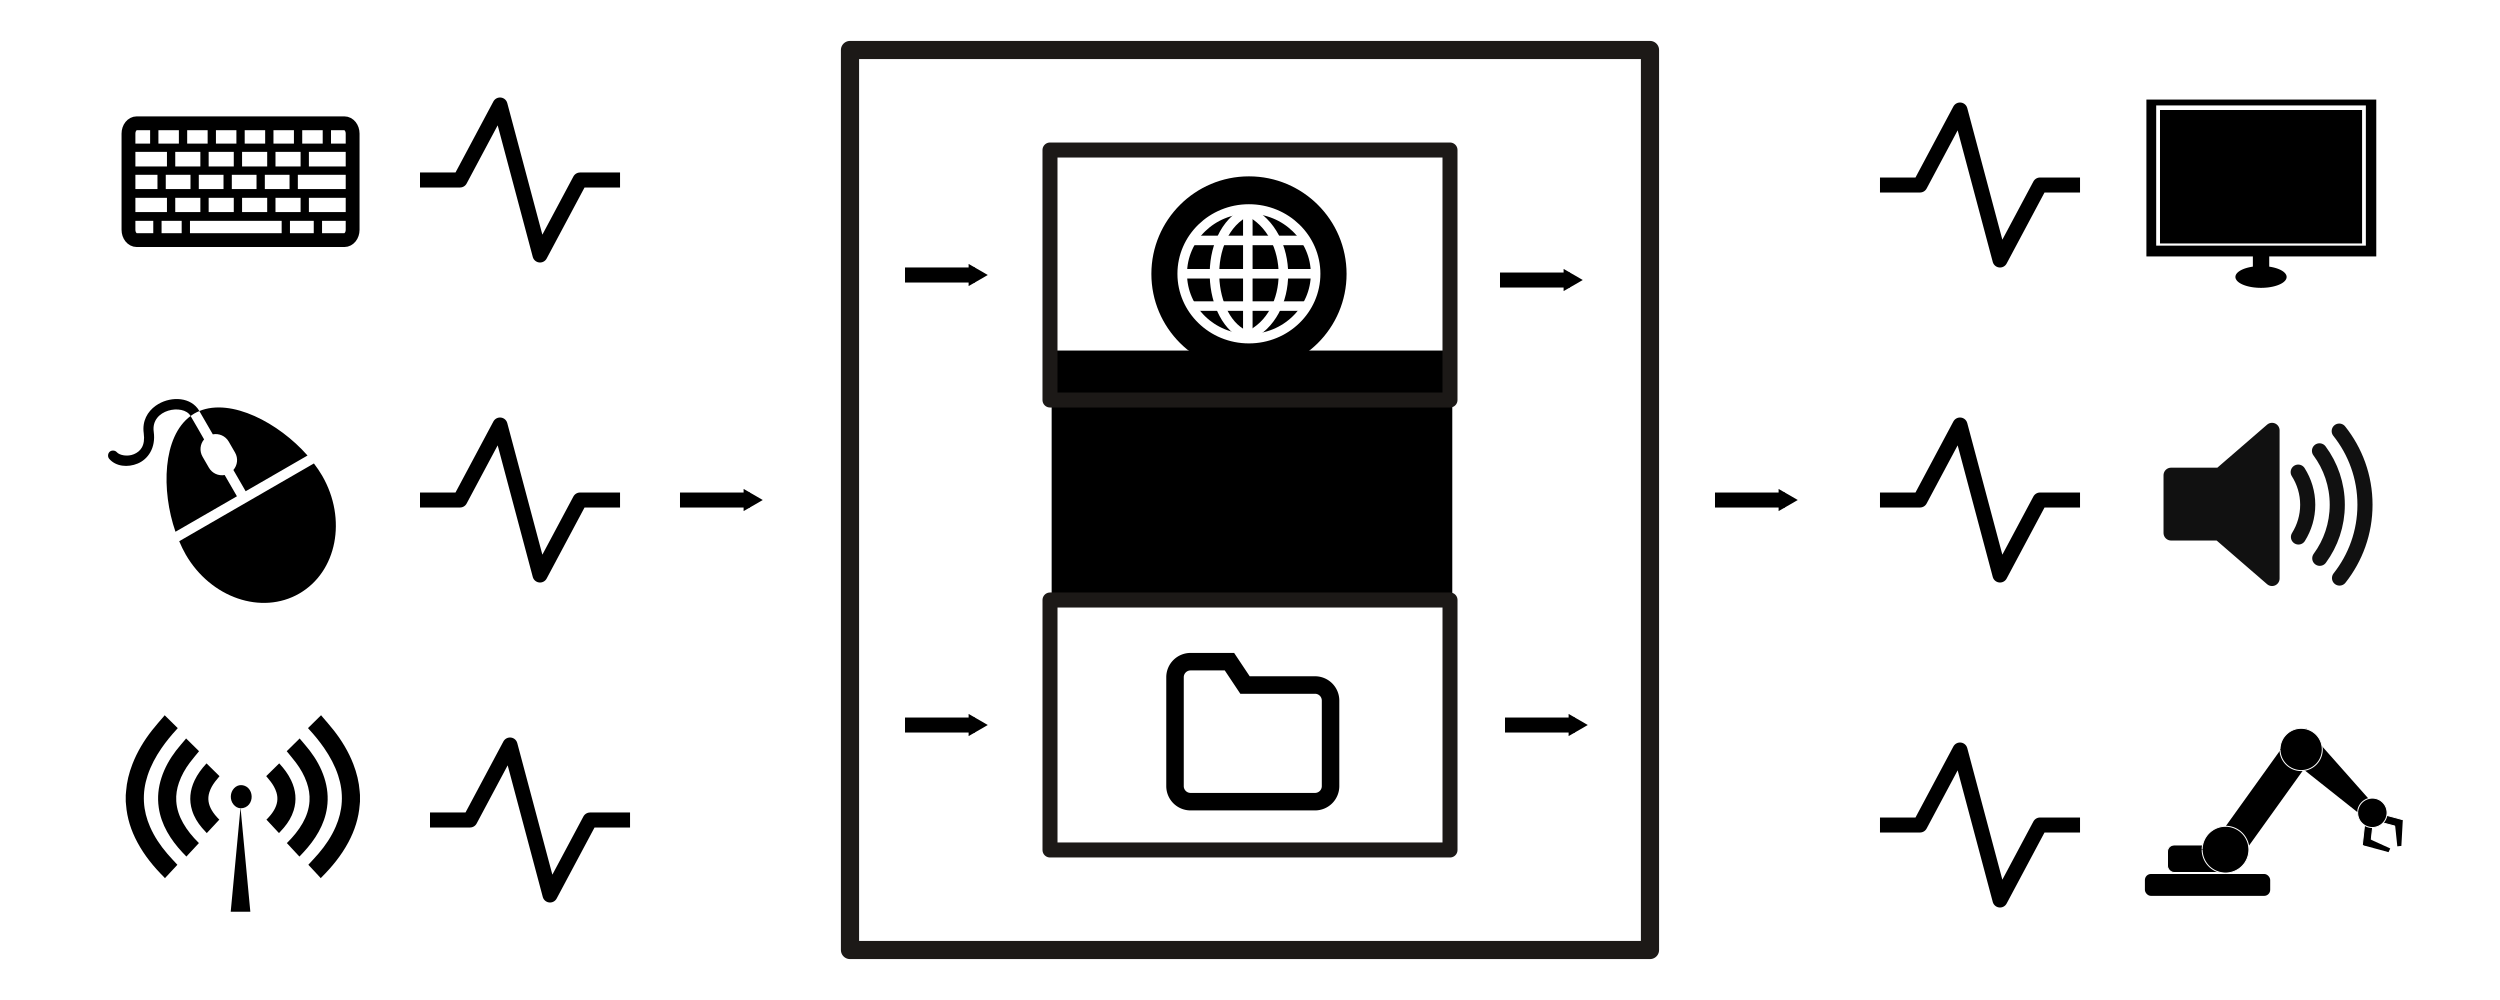<?xml version="1.0" encoding="UTF-8" standalone="no"?>
<!-- Created with Inkscape (http://www.inkscape.org/) -->

<svg
   xmlns:dc="http://purl.org/dc/elements/1.1/"
   xmlns:cc="http://creativecommons.org/ns#"
   xmlns:rdf="http://www.w3.org/1999/02/22-rdf-syntax-ns#"
   xmlns:svg="http://www.w3.org/2000/svg"
   xmlns="http://www.w3.org/2000/svg"
   xmlns:sodipodi="http://sodipodi.sourceforge.net/DTD/sodipodi-0.dtd"
   xmlns:inkscape="http://www.inkscape.org/namespaces/inkscape"
   width="500"
   height="200"
   viewBox="0 0 132.292 52.917"
   version="1.1"
   id="svg8"
   inkscape:version="0.92.5 (2060ec1f9f, 2020-04-08)"
   sodipodi:docname="hp-io2.svg">
  <defs
     id="defs2">
    <marker
       inkscape:isstock="true"
       style="overflow:visible"
       id="marker8096"
       refX="0.0"
       refY="0.0"
       orient="auto"
       inkscape:stockid="TriangleOutM">
      <path
         transform="scale(0.4)"
         style="fill-rule:evenodd;stroke:#000000;stroke-width:1pt;stroke-opacity:1;fill:#000000;fill-opacity:1"
         d="M 5.77,0.0 L -2.88,5.0 L -2.88,-5.0 L 5.77,0.0 z "
         id="path8094" />
    </marker>
    <marker
       inkscape:stockid="Arrow2Mend"
       orient="auto"
       refY="0.0"
       refX="0.0"
       id="marker7880"
       style="overflow:visible;"
       inkscape:isstock="true">
      <path
         id="path7878"
         style="fill-rule:evenodd;stroke-width:0.625;stroke-linejoin:round;stroke:#000000;stroke-opacity:1;fill:#000000;fill-opacity:1"
         d="M 8.719,4.034 L -2.207,0.016 L 8.719,-4.002 C 6.973,-1.63 6.983,1.616 8.719,4.034 z "
         transform="scale(0.6) rotate(180) translate(0,0)" />
    </marker>
    <marker
       inkscape:isstock="true"
       style="overflow:visible"
       id="marker7820"
       refX="0.0"
       refY="0.0"
       orient="auto"
       inkscape:stockid="TriangleInM">
      <path
         transform="scale(-0.4)"
         style="fill-rule:evenodd;stroke:#000000;stroke-width:1pt;stroke-opacity:1;fill:#000000;fill-opacity:1"
         d="M 5.77,0.0 L -2.88,5.0 L -2.88,-5.0 L 5.77,0.0 z "
         id="path7818" />
    </marker>
    <marker
       inkscape:isstock="true"
       style="overflow:visible"
       id="marker7754"
       refX="0.0"
       refY="0.0"
       orient="auto"
       inkscape:stockid="TriangleInM">
      <path
         transform="scale(-0.4)"
         style="fill-rule:evenodd;stroke:#000000;stroke-width:1pt;stroke-opacity:1;fill:#000000;fill-opacity:1"
         d="M 5.77,0.0 L -2.88,5.0 L -2.88,-5.0 L 5.77,0.0 z "
         id="path7752" />
    </marker>
    <marker
       inkscape:isstock="true"
       style="overflow:visible;"
       id="marker7488"
       refX="0.0"
       refY="0.0"
       orient="auto"
       inkscape:stockid="Arrow2Mend">
      <path
         transform="scale(0.6) rotate(180) translate(0,0)"
         d="M 8.719,4.034 L -2.207,0.016 L 8.719,-4.002 C 6.973,-1.63 6.983,1.616 8.719,4.034 z "
         style="fill-rule:evenodd;stroke-width:0.625;stroke-linejoin:round;stroke:#1c1917;stroke-opacity:1;fill:#1c1917;fill-opacity:1"
         id="path7486" />
    </marker>
    <marker
       inkscape:stockid="Arrow1Send"
       orient="auto"
       refY="0.0"
       refX="0.0"
       id="Arrow1Send"
       style="overflow:visible;"
       inkscape:isstock="true">
      <path
         id="path4566"
         d="M 0.0,0.0 L 5.0,-5.0 L -12.5,0.0 L 5.0,5.0 L 0.0,0.0 z "
         style="fill-rule:evenodd;stroke:#000000;stroke-width:1pt;stroke-opacity:1;fill:#000000;fill-opacity:1"
         transform="scale(0.2) rotate(180) translate(6,0)" />
    </marker>
    <marker
       inkscape:isstock="true"
       style="overflow:visible;"
       id="marker6110"
       refX="0.0"
       refY="0.0"
       orient="auto"
       inkscape:stockid="Arrow2Mend">
      <path
         transform="scale(0.6) rotate(180) translate(0,0)"
         d="M 8.719,4.034 L -2.207,0.016 L 8.719,-4.002 C 6.973,-1.63 6.983,1.616 8.719,4.034 z "
         style="fill-rule:evenodd;stroke-width:0.625;stroke-linejoin:round;stroke:#000000;stroke-opacity:1;fill:#000000;fill-opacity:1"
         id="path6108" />
    </marker>
    <marker
       inkscape:stockid="Arrow1Mend"
       orient="auto"
       refY="0.0"
       refX="0.0"
       id="Arrow1Mend"
       style="overflow:visible;"
       inkscape:isstock="true">
      <path
         id="path4560"
         d="M 0.0,0.0 L 5.0,-5.0 L -12.5,0.0 L 5.0,5.0 L 0.0,0.0 z "
         style="fill-rule:evenodd;stroke:#000000;stroke-width:1pt;stroke-opacity:1;fill:#000000;fill-opacity:1"
         transform="scale(0.4) rotate(180) translate(10,0)" />
    </marker>
    <marker
       inkscape:isstock="true"
       style="overflow:visible"
       id="marker5076"
       refX="0.0"
       refY="0.0"
       orient="auto"
       inkscape:stockid="Arrow2Mstart">
      <path
         transform="scale(0.6) translate(0,0)"
         d="M 8.719,4.034 L -2.207,0.016 L 8.719,-4.002 C 6.973,-1.63 6.983,1.616 8.719,4.034 z "
         style="fill-rule:evenodd;stroke-width:0.625;stroke-linejoin:round;stroke:#000000;stroke-opacity:1;fill:#000000;fill-opacity:1"
         id="path5074" />
    </marker>
    <marker
       inkscape:isstock="true"
       style="overflow:visible"
       id="marker5046"
       refX="0.0"
       refY="0.0"
       orient="auto"
       inkscape:stockid="Arrow2Mstart">
      <path
         transform="scale(0.6) translate(0,0)"
         d="M 8.719,4.034 L -2.207,0.016 L 8.719,-4.002 C 6.973,-1.63 6.983,1.616 8.719,4.034 z "
         style="fill-rule:evenodd;stroke-width:0.625;stroke-linejoin:round;stroke:#1c1917;stroke-opacity:1;fill:#1c1917;fill-opacity:1"
         id="path5044" />
    </marker>
    <marker
       inkscape:stockid="Arrow1Mstart"
       orient="auto"
       refY="0.0"
       refX="0.0"
       id="Arrow1Mstart"
       style="overflow:visible"
       inkscape:isstock="true">
      <path
         id="path4557"
         d="M 0.0,0.0 L 5.0,-5.0 L -12.5,0.0 L 5.0,5.0 L 0.0,0.0 z "
         style="fill-rule:evenodd;stroke:#1c1917;stroke-width:1pt;stroke-opacity:1;fill:#1c1917;fill-opacity:1"
         transform="scale(0.4) translate(10,0)" />
    </marker>
    <marker
       inkscape:stockid="Arrow1Lstart"
       orient="auto"
       refY="0.0"
       refX="0.0"
       id="Arrow1Lstart"
       style="overflow:visible"
       inkscape:isstock="true">
      <path
         id="path4551"
         d="M 0.0,0.0 L 5.0,-5.0 L -12.5,0.0 L 5.0,5.0 L 0.0,0.0 z "
         style="fill-rule:evenodd;stroke:#1c1917;stroke-width:1pt;stroke-opacity:1;fill:#1c1917;fill-opacity:1"
         transform="scale(0.8) translate(12.5,0)" />
    </marker>
    <marker
       inkscape:stockid="Arrow2Mend"
       orient="auto"
       refY="0"
       refX="0"
       id="Arrow2Mend-1"
       style="overflow:visible"
       inkscape:isstock="true">
      <path
         inkscape:connector-curvature="0"
         id="path4578-2"
         style="fill:#000000;fill-opacity:1;fill-rule:evenodd;stroke:#000000;stroke-width:0.625;stroke-linejoin:round;stroke-opacity:1"
         d="M 8.719,4.034 -2.207,0.016 8.719,-4.002 c -1.745,2.372 -1.735,5.617 -6e-7,8.035 z"
         transform="scale(-0.6)" />
    </marker>
    <marker
       inkscape:isstock="true"
       style="overflow:visible"
       id="marker8096-7"
       refX="0"
       refY="0"
       orient="auto"
       inkscape:stockid="TriangleOutM">
      <path
         inkscape:connector-curvature="0"
         transform="scale(0.4)"
         style="fill:#000000;fill-opacity:1;fill-rule:evenodd;stroke:#000000;stroke-width:1pt;stroke-opacity:1"
         d="M 5.77,0 -2.88,5 V -5 Z"
         id="path8094-5" />
    </marker>
    <marker
       inkscape:isstock="true"
       style="overflow:visible"
       id="marker8096-7-5"
       refX="0"
       refY="0"
       orient="auto"
       inkscape:stockid="TriangleOutM">
      <path
         inkscape:connector-curvature="0"
         transform="scale(0.4)"
         style="fill:#000000;fill-opacity:1;fill-rule:evenodd;stroke:#000000;stroke-width:1pt;stroke-opacity:1"
         d="M 5.77,0 -2.88,5 V -5 Z"
         id="path8094-5-6" />
    </marker>
    <marker
       inkscape:isstock="true"
       style="overflow:visible"
       id="marker8096-7-9"
       refX="0"
       refY="0"
       orient="auto"
       inkscape:stockid="TriangleOutM">
      <path
         inkscape:connector-curvature="0"
         transform="scale(0.4)"
         style="fill:#000000;fill-opacity:1;fill-rule:evenodd;stroke:#000000;stroke-width:1pt;stroke-opacity:1"
         d="M 5.77,0 -2.88,5 V -5 Z"
         id="path8094-5-1" />
    </marker>
    <marker
       inkscape:isstock="true"
       style="overflow:visible"
       id="marker8096-7-0"
       refX="0"
       refY="0"
       orient="auto"
       inkscape:stockid="TriangleOutM">
      <path
         inkscape:connector-curvature="0"
         transform="scale(0.4)"
         style="fill:#000000;fill-opacity:1;fill-rule:evenodd;stroke:#000000;stroke-width:1pt;stroke-opacity:1"
         d="M 5.77,0 -2.88,5 V -5 Z"
         id="path8094-5-9" />
    </marker>
    <marker
       inkscape:isstock="true"
       style="overflow:visible"
       id="marker8096-7-6"
       refX="0"
       refY="0"
       orient="auto"
       inkscape:stockid="TriangleOutM">
      <path
         inkscape:connector-curvature="0"
         transform="scale(0.4)"
         style="fill:#000000;fill-opacity:1;fill-rule:evenodd;stroke:#000000;stroke-width:1pt;stroke-opacity:1"
         d="M 5.77,0 -2.88,5 V -5 Z"
         id="path8094-5-0" />
    </marker>
    <marker
       inkscape:isstock="true"
       style="overflow:visible"
       id="marker8096-7-6-2"
       refX="0"
       refY="0"
       orient="auto"
       inkscape:stockid="TriangleOutM">
      <path
         inkscape:connector-curvature="0"
         transform="scale(0.4)"
         style="fill:#000000;fill-opacity:1;fill-rule:evenodd;stroke:#000000;stroke-width:1pt;stroke-opacity:1"
         d="M 5.77,0 -2.88,5 V -5 Z"
         id="path8094-5-0-6" />
    </marker>
    <marker
       inkscape:isstock="true"
       style="overflow:visible"
       id="marker8096-7-8"
       refX="0"
       refY="0"
       orient="auto"
       inkscape:stockid="TriangleOutM">
      <path
         inkscape:connector-curvature="0"
         transform="scale(0.4)"
         style="fill:#000000;fill-opacity:1;fill-rule:evenodd;stroke:#000000;stroke-width:1pt;stroke-opacity:1"
         d="M 5.77,0 -2.88,5 V -5 Z"
         id="path8094-5-7" />
    </marker>
    <marker
       inkscape:isstock="true"
       style="overflow:visible"
       id="marker8096-7-2"
       refX="0"
       refY="0"
       orient="auto"
       inkscape:stockid="TriangleOutM">
      <path
         inkscape:connector-curvature="0"
         transform="scale(0.4)"
         style="fill:#000000;fill-opacity:1;fill-rule:evenodd;stroke:#000000;stroke-width:1pt;stroke-opacity:1"
         d="M 5.77,0 -2.88,5 V -5 Z"
         id="path8094-5-02" />
    </marker>
  </defs>
  <sodipodi:namedview
     id="base"
     pagecolor="#ffffff"
     bordercolor="#666666"
     borderopacity="1.0"
     inkscape:pageopacity="0.0"
     inkscape:pageshadow="2"
     inkscape:zoom="2.8284272"
     inkscape:cx="150.59668"
     inkscape:cy="87.42595"
     inkscape:document-units="mm"
     inkscape:current-layer="layer1"
     showgrid="true"
     units="px"
     showguides="false"
     inkscape:window-width="1916"
     inkscape:window-height="1040"
     inkscape:window-x="0"
     inkscape:window-y="18"
     inkscape:window-maximized="0"
     inkscape:pagecheckerboard="true">
    <inkscape:grid
       type="xygrid"
       id="grid12" />
  </sodipodi:namedview>
  <g
     inkscape:label="Layer 1"
     inkscape:groupmode="layer"
     id="layer1"
     transform="translate(0,-244.083)">
    <rect
       style="opacity:0.99;fill:#ffffff;fill-opacity:1;stroke:#1c1917;stroke-width:0;stroke-linejoin:round;stroke-miterlimit:4;stroke-dasharray:none;stroke-opacity:1"
       id="rect6914"
       width="132.292"
       height="52.917"
       x="8.7420148e-08"
       y="244.083" />
    <rect
       id="rect10"
       width="42.333"
       height="47.625"
       x="44.979"
       y="246.729"
       style="fill:none;stroke:#1c1917;stroke-width:0.962;stroke-linejoin:round;stroke-miterlimit:4;stroke-dasharray:none;stroke-opacity:1" />
    <flowRoot
       xml:space="preserve"
       id="flowRoot4526"
       style="font-style:normal;font-weight:normal;font-size:40px;line-height:1.25;font-family:sans-serif;letter-spacing:0px;word-spacing:0px;fill:#000000;fill-opacity:1;stroke:none"
       transform="matrix(0.265,0,0,0.265,0,244.083)"><flowRegion
         id="flowRegion4528"><rect
           id="rect4530"
           width="80"
           height="50"
           x="210"
           y="70" /></flowRegion><flowPara
         id="flowPara4532">State</flowPara></flowRoot>    <rect
       id="rect10-3"
       width="21.167"
       height="13.229"
       x="55.562"
       y="252.021"
       style="fill:none;stroke:#1c1917;stroke-width:0.794;stroke-linejoin:round;stroke-miterlimit:4;stroke-dasharray:none;stroke-opacity:1" />
    <rect
       id="rect10-3-6"
       width="21.167"
       height="13.229"
       x="55.563"
       y="275.833"
       style="fill:none;stroke:#1c1917;stroke-width:0.794;stroke-linejoin:round;stroke-miterlimit:4;stroke-dasharray:none;stroke-opacity:1" />
    <path
       style="fill:none;stroke:#000000;stroke-width:0.794;stroke-linecap:butt;stroke-linejoin:miter;stroke-miterlimit:4;stroke-dasharray:none;stroke-opacity:1;marker-end:url(#marker8096-7)"
       d="m 79.375,258.9 c 3.704,0 3.704,0 3.704,0"
       id="path4972-7-3"
       inkscape:connector-curvature="0" />
    <path
       style="fill:none;stroke:#000000;stroke-width:0.794;stroke-linecap:butt;stroke-linejoin:miter;stroke-miterlimit:4;stroke-dasharray:none;stroke-opacity:1;marker-end:url(#marker8096-7-5)"
       d="m 79.64,282.448 c 3.704,0 3.704,0 3.704,0"
       id="path4972-7-3-2"
       inkscape:connector-curvature="0" />
    <path
       style="fill:none;stroke:#000000;stroke-width:0.794;stroke-linecap:butt;stroke-linejoin:miter;stroke-miterlimit:4;stroke-dasharray:none;stroke-opacity:1;marker-end:url(#marker8096-7-9)"
       d="m 47.89,258.635 c 3.704,0 3.704,0 3.704,0"
       id="path4972-7-3-27"
       inkscape:connector-curvature="0" />
    <path
       style="fill:none;stroke:#000000;stroke-width:0.794;stroke-linecap:butt;stroke-linejoin:miter;stroke-miterlimit:4;stroke-dasharray:none;stroke-opacity:1;marker-end:url(#marker8096-7-0)"
       d="m 47.89,282.448 c 3.704,0 3.704,0 3.704,0"
       id="path4972-7-3-3"
       inkscape:connector-curvature="0" />
    <path
       style="fill:none;stroke:#000000;stroke-width:0.794;stroke-linecap:butt;stroke-linejoin:miter;stroke-miterlimit:4;stroke-dasharray:none;stroke-opacity:1;marker-end:url(#marker8096-7-6)"
       d="m 62.114,268.161 c 0.063,3.704 0.063,3.704 0.063,3.704"
       id="path4972-7-3-6"
       inkscape:connector-curvature="0" />
    <path
       style="fill:none;stroke:#000000;stroke-width:0.794;stroke-linecap:butt;stroke-linejoin:miter;stroke-miterlimit:4;stroke-dasharray:none;stroke-opacity:1;marker-end:url(#marker8096-7-6-2)"
       d="m 70.088,273.401 c 0.026,-3.704 0.026,-3.704 0.026,-3.704"
       id="path4972-7-3-6-1"
       inkscape:connector-curvature="0" />
    <path
       style="fill:none;stroke:#000000;stroke-width:0.794;stroke-linecap:butt;stroke-linejoin:miter;stroke-miterlimit:4;stroke-dasharray:none;stroke-opacity:1;marker-end:url(#marker8096-7-8)"
       d="m 90.752,270.542 c 3.704,0 3.704,0 3.704,0"
       id="path4972-7-3-9"
       inkscape:connector-curvature="0" />
    <path
       style="fill:none;stroke:#000000;stroke-width:0.794;stroke-linecap:butt;stroke-linejoin:miter;stroke-miterlimit:4;stroke-dasharray:none;stroke-opacity:1;marker-end:url(#marker8096-7-2)"
       d="m 35.983,270.542 c 3.704,0 3.704,0 3.704,0"
       id="path4972-7-3-37"
       inkscape:connector-curvature="0" />
    <path
       style="fill:none;stroke:#000000;stroke-width:0.794;stroke-linecap:butt;stroke-linejoin:round;stroke-miterlimit:4;stroke-dasharray:none;stroke-opacity:1"
       d="m 22.225,270.542 c 2.117,0 2.117,0 2.117,0 l 2.117,-3.969 2.117,7.938 2.117,-3.969 h 2.117 v 0"
       id="path7563"
       inkscape:connector-curvature="0" />
    <path
       style="fill:none;stroke:#000000;stroke-width:0.794;stroke-linecap:butt;stroke-linejoin:round;stroke-miterlimit:4;stroke-dasharray:none;stroke-opacity:1"
       d="m 22.225,253.608 c 2.117,0 2.117,0 2.117,0 l 2.117,-3.969 2.117,7.938 2.117,-3.969 h 2.117 v 0"
       id="path7563-5"
       inkscape:connector-curvature="0" />
    <path
       style="fill:none;stroke:#000000;stroke-width:0.794;stroke-linecap:butt;stroke-linejoin:round;stroke-miterlimit:4;stroke-dasharray:none;stroke-opacity:1"
       d="m 22.754,287.475 c 2.117,0 2.117,0 2.117,0 l 2.117,-3.969 2.117,7.938 2.117,-3.969 h 2.117 v 0"
       id="path7563-9"
       inkscape:connector-curvature="0" />
    <path
       style="fill:none;stroke:#000000;stroke-width:0.794;stroke-linecap:butt;stroke-linejoin:round;stroke-miterlimit:4;stroke-dasharray:none;stroke-opacity:1"
       d="m 99.483,270.542 c 2.117,0 2.117,0 2.117,0 l 2.117,-3.969 2.117,7.938 2.117,-3.969 h 2.117 v 0"
       id="path7563-5-2"
       inkscape:connector-curvature="0" />
    <path
       style="fill:none;stroke:#000000;stroke-width:0.794;stroke-linecap:butt;stroke-linejoin:round;stroke-miterlimit:4;stroke-dasharray:none;stroke-opacity:1"
       d="m 99.483,253.873 c 2.117,0 2.117,0 2.117,0 l 2.117,-3.969 2.117,7.938 2.117,-3.969 h 2.117 v 0"
       id="path7563-5-28"
       inkscape:connector-curvature="0" />
    <path
       style="fill:none;stroke:#000000;stroke-width:0.794;stroke-linecap:butt;stroke-linejoin:round;stroke-miterlimit:4;stroke-dasharray:none;stroke-opacity:1"
       d="m 99.483,287.74 c 2.117,0 2.117,0 2.117,0 l 2.117,-3.969 2.117,7.938 2.117,-3.969 h 2.117 v 0"
       id="path7563-5-9"
       inkscape:connector-curvature="0" />
    <path
       inkscape:connector-curvature="0"
       id="path1128"
       style="fill:none;stroke:#ffffff;stroke-width:2.15;stroke-linecap:round;stroke-linejoin:round"
       d="m 7.293,250.337 c -0.274,0 -0.494,0.275 -0.494,0.616 v 5.747 c 0,0.341 0.22,0.616 0.494,0.616 H 19.699 c 0.274,0 0.494,-0.275 0.494,-0.616 v -5.747 c 0,-0.341 -0.22,-0.616 -0.494,-0.616 z" />
    <path
       inkscape:connector-curvature="0"
       id="rect806"
       style="fill:#ffffff;fill-rule:evenodd;stroke:#000000;stroke-width:0.732;stroke-linecap:round;stroke-linejoin:round"
       d="m 7.236,250.607 c -0.242,0 -0.438,0.243 -0.438,0.546 v 5.09 c 0,0.302 0.195,0.546 0.438,0.546 H 18.222 c 0.242,0 0.438,-0.243 0.438,-0.546 v -5.09 c 0,-0.302 -0.195,-0.546 -0.438,-0.546 z" />
    <path
       inkscape:connector-curvature="0"
       id="path807"
       style="fill:none;stroke:#000000;stroke-width:0.439;stroke-linejoin:round"
       d="M 6.993,251.901 H 18.521" />
    <path
       inkscape:connector-curvature="0"
       id="path808"
       style="fill:none;stroke:#000000;stroke-width:0.439;stroke-linejoin:round"
       d="M 6.993,254.311 H 18.688" />
    <path
       inkscape:connector-curvature="0"
       id="path809"
       style="fill:none;stroke:#000000;stroke-width:0.439;stroke-linejoin:round"
       d="M 7.021,255.536 H 18.409" />
    <path
       inkscape:connector-curvature="0"
       id="path811"
       style="fill:none;stroke:#000000;stroke-width:0.439;stroke-linejoin:round"
       d="m 8.552,253.058 v 1.197" />
    <path
       inkscape:connector-curvature="0"
       id="path813"
       style="fill:none;stroke:#000000;stroke-width:0.439;stroke-linejoin:round"
       d="m 8.163,250.898 v 0.947" />
    <path
       inkscape:connector-curvature="0"
       id="path816"
       style="fill:none;stroke:#000000;stroke-width:0.439;stroke-linejoin:round"
       d="m 10.3,253.113 v 1.114" />
    <path
       inkscape:connector-curvature="0"
       id="path817"
       style="fill:none;stroke:#000000;stroke-width:0.439;stroke-linejoin:round"
       d="m 12.047,253.169 v 1.086" />
    <path
       inkscape:connector-curvature="0"
       id="path819"
       style="fill:none;stroke:#000000;stroke-width:0.439;stroke-linejoin:round"
       d="m 13.794,253.197 v 1.142" />
    <path
       inkscape:connector-curvature="0"
       id="path821"
       style="fill:none;stroke:#000000;stroke-width:0.439;stroke-linejoin:round"
       d="m 15.541,253.169 v 1.114" />
    <path
       inkscape:connector-curvature="0"
       id="path823"
       style="fill:none;stroke:#000000;stroke-width:0.439;stroke-linejoin:round"
       d="m 8.33,255.619 v 1.002" />
    <path
       inkscape:connector-curvature="0"
       id="path824"
       style="fill:none;stroke:#000000;stroke-width:0.439;stroke-linejoin:round"
       d="m 9.833,255.591 v 1.086" />
    <path
       inkscape:connector-curvature="0"
       id="path825"
       style="fill:none;stroke:#000000;stroke-width:0.439;stroke-linejoin:round"
       d="m 15.124,255.591 v 0.947" />
    <path
       inkscape:connector-curvature="0"
       id="path826"
       style="fill:none;stroke:#000000;stroke-width:0.439;stroke-linejoin:round"
       d="m 16.822,255.591 v 0.974" />
    <path
       inkscape:connector-curvature="0"
       id="path828"
       style="fill:none;stroke:#000000;stroke-width:0.439;stroke-linejoin:round"
       d="m 9.685,250.843 v 1.058" />
    <path
       inkscape:connector-curvature="0"
       id="path829"
       style="fill:none;stroke:#000000;stroke-width:0.439;stroke-linejoin:round"
       d="m 11.207,250.926 v 0.863" />
    <path
       inkscape:connector-curvature="0"
       id="path830"
       style="fill:none;stroke:#000000;stroke-width:0.439;stroke-linejoin:round"
       d="m 12.729,250.871 v 0.947" />
    <path
       inkscape:connector-curvature="0"
       id="path831"
       style="fill:none;stroke:#000000;stroke-width:0.439;stroke-linejoin:round"
       d="m 14.251,250.871 v 0.919" />
    <path
       inkscape:connector-curvature="0"
       id="path832"
       style="fill:none;stroke:#000000;stroke-width:0.439;stroke-linejoin:round"
       d="m 15.773,250.926 v 0.919" />
    <path
       inkscape:connector-curvature="0"
       id="path833"
       style="fill:none;stroke:#000000;stroke-width:0.439;stroke-linejoin:round"
       d="m 17.296,250.815 v 0.974" />
    <path
       inkscape:connector-curvature="0"
       id="path655"
       style="fill:none;stroke:#000000;stroke-width:0.439;stroke-linejoin:round"
       d="M 6.993,254.324 H 18.688" />
    <path
       inkscape:connector-curvature="0"
       id="path656"
       style="fill:none;stroke:#000000;stroke-width:0.439;stroke-linejoin:round"
       d="M 7.021,255.536 H 18.409" />
    <path
       inkscape:connector-curvature="0"
       id="path660"
       style="fill:none;stroke:#000000;stroke-width:0.439;stroke-linejoin:round"
       d="M 7.021,253.112 H 18.409" />
    <path
       inkscape:connector-curvature="0"
       id="path661"
       style="fill:none;stroke:#000000;stroke-width:0.439;stroke-linejoin:round"
       d="M 9.054,251.845 V 253.126" />
    <path
       inkscape:connector-curvature="0"
       id="path662"
       style="fill:none;stroke:#000000;stroke-width:0.439;stroke-linejoin:round"
       d="m 14.358,251.845 v 1.253" />
    <path
       inkscape:connector-curvature="0"
       id="path663"
       style="fill:none;stroke:#000000;stroke-width:0.439;stroke-linejoin:round"
       d="m 10.822,251.86 v 1.336" />
    <path
       inkscape:connector-curvature="0"
       id="path664"
       style="fill:none;stroke:#000000;stroke-width:0.439;stroke-linejoin:round"
       d="m 12.59,251.86 v 1.281" />
    <path
       inkscape:connector-curvature="0"
       id="path665"
       style="fill:none;stroke:#000000;stroke-width:0.439;stroke-linejoin:round"
       d="m 16.126,251.86 v 1.281" />
    <path
       inkscape:connector-curvature="0"
       id="path1593"
       style="fill:none;stroke:#000000;stroke-width:0.439;stroke-linejoin:round"
       d="m 9.054,254.358 v 1.281" />
    <path
       inkscape:connector-curvature="0"
       id="path1594"
       style="fill:none;stroke:#000000;stroke-width:0.439;stroke-linejoin:round"
       d="m 14.358,254.358 v 1.253" />
    <path
       inkscape:connector-curvature="0"
       id="path1595"
       style="fill:none;stroke:#000000;stroke-width:0.439;stroke-linejoin:round"
       d="m 10.822,254.317 v 1.337" />
    <path
       inkscape:connector-curvature="0"
       id="path1596"
       style="fill:none;stroke:#000000;stroke-width:0.439;stroke-linejoin:round"
       d="m 12.59,254.373 v 1.281" />
    <path
       inkscape:connector-curvature="0"
       id="path1597"
       style="fill:none;stroke:#000000;stroke-width:0.439;stroke-linejoin:round"
       d="m 16.126,254.373 v 1.281" />
    <g
       transform="matrix(0.134,0,0,0.134,-21.563,216.102)"
       id="layer1-7">
      <path
         inkscape:connector-curvature="0"
         d="m 223.442,368.366 c 5.37,-3.141 12.947,-2.727 16.123,2.637 l 0.078,0.134 c -0.674,0.279 -1.324,0.585 -1.961,0.953 -0.528,0.305 -1.011,0.652 -1.498,1.008 -0.011,-0.018 -0.022,-0.037 -0.031,-0.053 -2.892,-4.883 -15.772,-2.682 -14.531,6.273 0.889,6.409 -2.312,10.853 -6.291,12.529 -3.979,1.676 -8.665,1.208 -11.288,-1.842 -0.682,-0.79 -0.583,-2.129 0.207,-2.81 0.79,-0.682 2.129,-0.583 2.81,0.207 1.012,1.177 4.165,1.859 6.728,0.779 2.563,-1.079 4.582,-3.286 3.886,-8.306 -0.663,-4.787 1.493,-8.524 4.723,-10.834 0.337,-0.24 0.687,-0.466 1.046,-0.675 z m 12.742,4.733 c 1.707,2.84 3.586,6.212 5.328,9.229 -1.595,1.866 -1.906,4.589 -0.605,6.843 l 2.501,4.332 c 1.301,2.253 3.815,3.345 6.229,2.897 l 4.846,8.395 -24.269,14.011 c -5.674,-16.386 -5.088,-37.594 5.97,-45.707 z m 3.459,-1.962 c 12.583,-5.209 31.348,4.642 42.714,17.563 l -24.43,14.105 -4.846,-8.395 c 1.617,-1.867 1.967,-4.608 0.659,-6.874 l -2.501,-4.332 c -1.308,-2.266 -3.857,-3.333 -6.282,-2.866 z m 45.24,20.696 c 1.213,1.598 2.325,3.219 3.27,4.856 9.874,17.103 5.827,37.927 -9.053,46.518 -14.88,8.591 -34.965,1.7 -44.839,-15.403 -0.946,-1.638 -1.784,-3.416 -2.571,-5.26 z"
         id="path3256-9-7"
         style="fill:#000000;fill-opacity:1;stroke:none" />
    </g>
    <path
       inkscape:connector-curvature="0"
       d="m 10.931,284.48 c -0.009,0.009 -0.015,0.014 -0.02,0.019 -0.244,0.266 -0.459,0.553 -0.615,0.883 -0.243,0.514 -0.301,1.044 -0.129,1.593 0.107,0.343 0.291,0.641 0.519,0.911 0.081,0.096 0.169,0.187 0.255,0.283 0.225,-0.242 0.444,-0.477 0.666,-0.715 -0.012,-0.011 -0.021,-0.017 -0.028,-0.024 -0.142,-0.144 -0.273,-0.299 -0.376,-0.476 -0.172,-0.295 -0.231,-0.607 -0.126,-0.941 0.065,-0.209 0.173,-0.395 0.303,-0.567 0.075,-0.099 0.156,-0.192 0.236,-0.29 -0.227,-0.224 -0.455,-0.448 -0.686,-0.675 z"
       id="path2"
       style="stroke-width:0.036" />
    <path
       inkscape:connector-curvature="0"
       d="m 10.533,283.835 c -0.223,-0.22 -0.451,-0.445 -0.687,-0.677 -0.01,0.015 -0.015,0.025 -0.023,0.034 -0.171,0.206 -0.35,0.405 -0.513,0.618 -0.33,0.433 -0.596,0.906 -0.766,1.43 -0.167,0.513 -0.221,1.038 -0.144,1.574 0.065,0.456 0.22,0.88 0.441,1.28 0.221,0.399 0.496,0.756 0.804,1.087 0.071,0.076 0.144,0.151 0.217,0.228 0.225,-0.242 0.444,-0.477 0.666,-0.716 -0.012,-0.01 -0.021,-0.016 -0.028,-0.023 -0.312,-0.311 -0.593,-0.647 -0.811,-1.034 -0.203,-0.359 -0.336,-0.741 -0.362,-1.158 -0.021,-0.337 0.033,-0.664 0.143,-0.982 0.134,-0.385 0.332,-0.734 0.574,-1.056 0.155,-0.205 0.322,-0.401 0.489,-0.606 z"
       id="path4"
       style="stroke-width:0.036" />
    <path
       inkscape:connector-curvature="0"
       d="m 6.655,286.152 c 0.005,-0.062 0.012,-0.125 0.016,-0.187 0.036,-0.5 0.155,-0.98 0.336,-1.445 0.253,-0.653 0.61,-1.244 1.037,-1.789 0.204,-0.261 0.426,-0.507 0.64,-0.76 0.01,-0.011 0.018,-0.023 0.03,-0.039 0.233,0.23 0.461,0.454 0.692,0.682 -0.019,0.022 -0.037,0.043 -0.055,0.063 -0.289,0.313 -0.559,0.642 -0.802,0.995 -0.309,0.449 -0.567,0.925 -0.739,1.448 -0.149,0.452 -0.218,0.916 -0.193,1.394 0.025,0.462 0.139,0.901 0.323,1.322 0.229,0.526 0.545,0.994 0.915,1.425 0.17,0.198 0.351,0.387 0.531,0.584 -0.011,0.012 -0.026,0.029 -0.042,0.046 -0.197,0.212 -0.395,0.424 -0.592,0.636 -0.007,0.007 -0.012,0.016 -0.017,0.025 -0.003,0 -0.006,0 -0.009,0 -0.011,-0.013 -0.021,-0.028 -0.033,-0.04 -0.556,-0.554 -1.05,-1.157 -1.424,-1.857 -0.332,-0.62 -0.547,-1.278 -0.599,-1.987 -0.004,-0.058 -0.01,-0.115 -0.016,-0.173 3.62e-5,-0.114 3.62e-5,-0.227 3.62e-5,-0.341 z"
       id="path6"
       style="stroke-width:0.036" />
    <g
       transform="matrix(0.049,0,0,0.049,-0.274,277.194)"
       id="Layer_2" />
    <path
       inkscape:connector-curvature="0"
       d="m 14.088,285.155 c 0.08,0.098 0.161,0.192 0.236,0.29 0.13,0.172 0.238,0.358 0.303,0.567 0.105,0.334 0.046,0.645 -0.126,0.941 -0.103,0.177 -0.233,0.332 -0.376,0.476 -0.007,0.007 -0.016,0.013 -0.028,0.024 0.222,0.238 0.441,0.473 0.666,0.715 0.086,-0.095 0.174,-0.186 0.255,-0.283 0.228,-0.27 0.412,-0.568 0.519,-0.911 0.172,-0.549 0.114,-1.079 -0.129,-1.593 -0.156,-0.33 -0.371,-0.617 -0.615,-0.883 -0.005,-0.006 -0.01,-0.01 -0.02,-0.019 -0.231,0.227 -0.459,0.452 -0.686,0.675 z"
       id="path9"
       style="stroke-width:0.036" />
    <path
       inkscape:connector-curvature="0"
       d="m 15.661,284.441 c 0.242,0.322 0.441,0.671 0.574,1.056 0.11,0.318 0.164,0.645 0.143,0.982 -0.026,0.417 -0.159,0.799 -0.362,1.158 -0.219,0.387 -0.5,0.723 -0.811,1.034 -0.007,0.007 -0.016,0.013 -0.028,0.023 0.222,0.239 0.441,0.474 0.666,0.716 0.074,-0.077 0.147,-0.152 0.217,-0.229 0.308,-0.331 0.583,-0.688 0.804,-1.087 0.221,-0.4 0.376,-0.824 0.441,-1.28 0.077,-0.536 0.022,-1.061 -0.144,-1.574 -0.17,-0.525 -0.435,-0.997 -0.766,-1.43 -0.162,-0.213 -0.341,-0.412 -0.513,-0.618 -0.008,-0.009 -0.013,-0.02 -0.023,-0.034 -0.236,0.232 -0.464,0.457 -0.687,0.677 0.166,0.205 0.334,0.401 0.489,0.606 z"
       id="path11"
       style="stroke-width:0.036" />
    <path
       inkscape:connector-curvature="0"
       d="m 19.05,286.493 c -0.005,0.058 -0.011,0.115 -0.016,0.173 -0.053,0.709 -0.268,1.367 -0.599,1.987 -0.375,0.7 -0.868,1.304 -1.424,1.857 -0.012,0.012 -0.022,0.026 -0.033,0.04 -0.003,0 -0.006,0 -0.009,0 -0.006,-0.007 -0.011,-0.017 -0.018,-0.025 -0.197,-0.212 -0.395,-0.424 -0.592,-0.636 -0.016,-0.017 -0.031,-0.034 -0.042,-0.046 0.179,-0.197 0.361,-0.385 0.531,-0.584 0.37,-0.431 0.686,-0.898 0.915,-1.425 0.184,-0.421 0.298,-0.86 0.323,-1.322 0.026,-0.477 -0.044,-0.941 -0.193,-1.394 -0.172,-0.523 -0.43,-0.999 -0.739,-1.448 -0.243,-0.352 -0.512,-0.682 -0.801,-0.995 -0.019,-0.02 -0.036,-0.041 -0.055,-0.063 0.231,-0.228 0.459,-0.452 0.692,-0.682 0.012,0.016 0.021,0.028 0.03,0.039 0.214,0.253 0.436,0.499 0.64,0.76 0.428,0.545 0.784,1.136 1.037,1.789 0.18,0.465 0.299,0.945 0.336,1.445 0.004,0.062 0.011,0.125 0.016,0.187 1.08e-4,0.114 1.08e-4,0.227 1.08e-4,0.341 z"
       id="path13"
       style="stroke-width:0.036" />
    <g
       transform="matrix(0.049,0,0,0.049,-0.274,277.194)"
       id="Layer_2_1_" />
    <polygon
       transform="matrix(0.036,0,0,0.036,5.67,279.576)"
       points="210.463,354.282 181.621,354.282 196.043,201.1 "
       id="polygon16" />
    <path
       inkscape:connector-curvature="0"
       d="m 12.751,286.854 c 0.162,4e-4 0.322,-0.075 0.427,-0.204 0.199,-0.245 0.182,-0.629 -0.035,-0.856 -0.107,-0.112 -0.254,-0.165 -0.388,-0.165 v 0 c -0.134,-5.4e-4 -0.26,0.053 -0.367,0.165 -0.218,0.228 -0.234,0.611 -0.035,0.856 0.105,0.129 0.237,0.204 0.398,0.204"
       id="path18"
       style="stroke-width:0.036" />
    <path
       style="fill:#000000;fill-opacity:1;fill-rule:nonzero;stroke:none;stroke-width:0.02"
       d="m 113.581,249.352 v 8.301 h 12.164 v -8.301 z m 0.518,0.31 h 11.095 v 7.42 h -11.095 z"
       id="rect3778"
       inkscape:connector-curvature="0" />
    <rect
       style="fill:#000000;fill-opacity:1;fill-rule:nonzero;stroke:none;stroke-width:0.02"
       id="rect2985"
       width="10.694"
       height="7.062"
       x="114.3"
       y="249.904" />
    <rect
       style="fill:#000000;fill-opacity:1;fill-rule:nonzero;stroke:none;stroke-width:0.02"
       id="rect2989"
       width="0.865"
       height="0.98"
       x="119.215"
       y="257.327" />
    <path
       sodipodi:type="arc"
       style="fill:#000000;fill-rule:evenodd;stroke:none;stroke-width:0.02"
       id="path2991"
       sodipodi:cx="119.64701"
       sodipodi:cy="258.73895"
       sodipodi:rx="1.3547595"
       sodipodi:ry="0.57649338"
       d="m 118.32,258.856 a 1.355,0.576 0 0 1 1.016,-0.678 1.355,0.576 0 0 1 1.62,0.414 1.355,0.576 0 0 1 -0.929,0.7 1.355,0.576 0 0 1 -1.67,-0.376"
       sodipodi:start="2.9371194"
       sodipodi:end="2.8296178"
       sodipodi:open="true" />
    <g
       transform="matrix(0.16,0,0,0.16,113.927,264.654)"
       id="g1">
      <polygon
         id="polygon1"
         points="39.389,13.769 22.235,28.606 6,28.606 6,47.699 21.989,47.699 39.389,62.75 "
         style="fill:#111111;stroke:#111111;stroke-width:5;stroke-linejoin:round" />
      <path
         inkscape:connector-curvature="0"
         id="path1"
         d="m 48.128,49.03 c 1.929,-3.096 3.062,-6.739 3.062,-10.653 0,-3.978 -1.164,-7.674 -3.147,-10.8"
         style="fill:none;stroke:#111111;stroke-width:5;stroke-linecap:round" />
      <path
         inkscape:connector-curvature="0"
         id="path2-3"
         d="m 55.082,20.537 c 3.695,4.986 5.884,11.157 5.884,17.84 0,6.621 -2.151,12.738 -5.788,17.699"
         style="fill:none;stroke:#111111;stroke-width:5;stroke-linecap:round" />
      <path
         inkscape:connector-curvature="0"
         id="path6-6"
         d="m 61.71,62.611 c 5.267,-6.666 8.418,-15.08 8.418,-24.233 0,-9.217 -3.192,-17.682 -8.519,-24.368"
         style="fill:none;stroke:#111111;stroke-width:5;stroke-linecap:round" />
    </g>
    <g
       id="g3856"
       transform="matrix(0.027,0,0,0.027,106.232,269.666)">
      <g
         transform="translate(-4.438,-36.983)"
         id="g3837">
        <g
           id="g3805"
           transform="rotate(6.356,746.746,321.373)">
          <rect
             style="fill:#000000;fill-opacity:1;fill-rule:nonzero;stroke:#ffffff;stroke-width:1.969;stroke-miterlimit:4;stroke-dasharray:none;stroke-dashoffset:0;stroke-opacity:1"
             id="rect3774"
             width="16.272"
             height="50.683"
             x="747.053"
             y="698.42"
             ry="0" />
          <rect
             transform="rotate(-81.146)"
             ry="0"
             y="865.697"
             x="-571.884"
             height="50.683"
             width="16.272"
             id="rect3772"
             style="fill:#000000;fill-opacity:1;fill-rule:nonzero;stroke:#ffffff;stroke-width:1.969;stroke-miterlimit:4;stroke-dasharray:none;stroke-dashoffset:0;stroke-opacity:1" />
          <path
             sodipodi:nodetypes="ccccc"
             inkscape:connector-curvature="0"
             id="rect2985-1"
             d="M 761.229,667.578 742.355,692.743 572.494,586.379 612.436,533.123 Z"
             style="fill:#000000;fill-opacity:1;fill-rule:nonzero;stroke:none" />
          <path
             sodipodi:type="arc"
             style="fill:#000000;fill-opacity:1;fill-rule:nonzero;stroke:#ffffff;stroke-width:5.048;stroke-miterlimit:4;stroke-dasharray:none;stroke-dashoffset:0;stroke-opacity:1"
             id="path3770"
             sodipodi:cx="-53.255272"
             sodipodi:cy="245.56598"
             sodipodi:rx="73.965652"
             sodipodi:ry="73.965652"
             d="m -127.205,244.055 a 73.966,73.966 0 0 1 75.083,-72.446 73.966,73.966 0 0 1 72.829,74.712 73.966,73.966 0 0 1 -74.34,73.209 73.966,73.966 0 0 1 -73.588,-73.965"
             transform="matrix(0.39,0,0,0.39,780.397,587.503)"
             sodipodi:start="3.1620207"
             sodipodi:end="3.1415927"
             sodipodi:open="true" />
          <path
             sodipodi:nodetypes="ccccc"
             inkscape:connector-curvature="0"
             id="rect3776"
             d="m 749.608,748.611 2.505,-16.079 50.079,16.307 -2.505,7.572 z"
             style="fill:#000000;fill-opacity:1;fill-rule:nonzero;stroke:none" />
          <path
             style="fill:#000000;fill-opacity:1;fill-rule:nonzero;stroke:none"
             d="m 820.46,690.842 -16.247,0.91 11.3,51.441 7.782,-1.747 z"
             id="path3779"
             inkscape:connector-curvature="0"
             sodipodi:nodetypes="ccccc" />
        </g>
        <rect
           style="fill:#000000;fill-opacity:1;fill-rule:nonzero;stroke:none"
           id="rect2990"
           width="59.216"
           height="197.387"
           x="764.238"
           y="133.546"
           transform="rotate(35.658)" />
        <g
           id="g2996"
           transform="matrix(0.729,0,0,0.729,141.091,206.996)"
           style="stroke:#ffffff;stroke-width:2.699;stroke-miterlimit:4;stroke-dasharray:none;stroke-opacity:1">
          <rect
             ry="17.752"
             y="738.748"
             x="242.607"
             height="73.966"
             width="147.931"
             id="rect2992"
             style="fill:#000000;fill-opacity:1;fill-rule:nonzero;stroke:#ffffff;stroke-width:2.699;stroke-miterlimit:4;stroke-dasharray:none;stroke-opacity:1" />
          <path
             sodipodi:open="true"
             sodipodi:end="3.1415927"
             sodipodi:start="3.1620207"
             transform="translate(452.67,479.868)"
             d="M -116.853,270.17 A 62.871,62.871 0 0 1 -53.032,208.591 62.871,62.871 0 0 1 8.873,272.096 62.871,62.871 0 0 1 -54.316,334.324 62.871,62.871 0 0 1 -116.866,271.454"
             sodipodi:ry="62.870808"
             sodipodi:rx="62.870808"
             sodipodi:cy="271.45395"
             sodipodi:cx="-53.994926"
             id="path2994"
             style="fill:#000000;fill-opacity:1;fill-rule:nonzero;stroke:#ffffff;stroke-width:2.699;stroke-miterlimit:4;stroke-dasharray:none;stroke-opacity:1"
             sodipodi:type="arc" />
        </g>
        <path
           sodipodi:type="arc"
           style="fill:#000000;fill-opacity:1;fill-rule:nonzero;stroke:#ffffff;stroke-width:3.515;stroke-miterlimit:4;stroke-dasharray:none;stroke-dashoffset:0;stroke-opacity:1"
           id="path3768"
           sodipodi:cx="-53.255272"
           sodipodi:cy="245.56598"
           sodipodi:rx="73.965652"
           sodipodi:ry="73.965652"
           d="m -127.205,244.055 a 73.966,73.966 0 0 1 75.083,-72.446 73.966,73.966 0 0 1 72.829,74.712 73.966,73.966 0 0 1 -74.34,73.209 73.966,73.966 0 0 1 -73.588,-73.965"
           transform="matrix(0.56,0,0,0.56,609.714,420.755)"
           sodipodi:start="3.1620207"
           sodipodi:end="3.1415927"
           sodipodi:open="true" />
      </g>
      <rect
         ry="11.835"
         y="765.375"
         x="269.235"
         height="42.9"
         width="245.566"
         id="rect3851"
         style="fill:#000000;fill-opacity:1;fill-rule:nonzero;stroke:none" />
    </g>
    <g
       transform="matrix(0.036,0,0,0.036,60.927,253.415)"
       label="Layer 1"
       id="imagebot_2">
      <path
         style="fill:#000000"
         inkscape:connector-curvature="0"
         label="Layer 1"
         d="m 286.921,143.453 c 0,79.225 -64.228,143.453 -143.461,143.453 C 64.231,286.906 -2.70626e-6,222.68 -2.70626e-6,143.453 -2.70626e-6,64.227 64.228,9.53014e-6 143.46,9.53014e-6 222.69,9.53014e-6 286.921,64.225 286.921,143.453 Z"
         id="imagebot_11" />
      <g
         style="stroke:#ffffff"
         label="Layer 1"
         transform="translate(-168.488,-348.168)"
         id="imagebot_3">
        <path
           style="fill:none;stroke:#ffffff;stroke-width:14.992;stroke-linecap:round"
           inkscape:connector-curvature="0"
           transform="matrix(0.94,0,0,0.927,12.409,42.957)"
           d="m 422.86,483.79 c 0,56.806 -46.69,102.86 -104.29,102.86 -57.595,0 -104.29,-46.051 -104.29,-102.86 0,-56.806 46.69,-102.86 104.29,-102.86 57.595,0 104.29,46.051 104.29,102.86 z"
           id="imagebot_10" />
        <path
           style="fill:none;stroke:#ffffff;stroke-width:14"
           inkscape:connector-curvature="0"
           d="M 230,442.36 H 398"
           id="imagebot_9" />
        <path
           style="fill:none;stroke:#ffffff;stroke-width:14"
           inkscape:connector-curvature="0"
           d="M 228,538.86 H 400"
           id="imagebot_8" />
        <path
           style="fill:none;stroke:#ffffff;stroke-width:14"
           inkscape:connector-curvature="0"
           d="M 218,491.36 H 406"
           id="imagebot_7" />
        <path
           style="fill:none;stroke:#ffffff;stroke-width:14"
           inkscape:connector-curvature="0"
           d="m 310.25,583.11 v -184"
           id="imagebot_6" />
        <path
           style="fill:none;stroke:#ffffff;stroke-width:14"
           inkscape:connector-curvature="0"
           d="m 310.25,583.11 c -60.25,-20.75 -70.25,-150.75 0,-184"
           id="imagebot_5" />
        <path
           style="fill:none;stroke:#ffffff;stroke-width:14"
           inkscape:connector-curvature="0"
           d="m 310.25,583.11 c 69.75,-30.75 69.75,-150.75 0,-184"
           id="imagebot_4" />
      </g>
      <title
         id="title11">Layer 1</title>
    </g>
    <path
       inkscape:connector-curvature="0"
       d="m 70.409,285.682 a 0.823,0.823 0 0 1 -0.823,0.823 h -6.585 a 0.823,0.823 0 0 1 -0.823,-0.823 v -5.762 a 0.823,0.823 0 0 1 0.823,-0.823 h 2.058 l 0.823,1.235 h 3.704 a 0.823,0.823 0 0 1 0.823,0.823 z"
       id="path2-39"
       style="fill:none;stroke:#000000;stroke-width:0.926;stroke-miterlimit:4;stroke-dasharray:none;stroke-opacity:1" />
  </g>
</svg>
